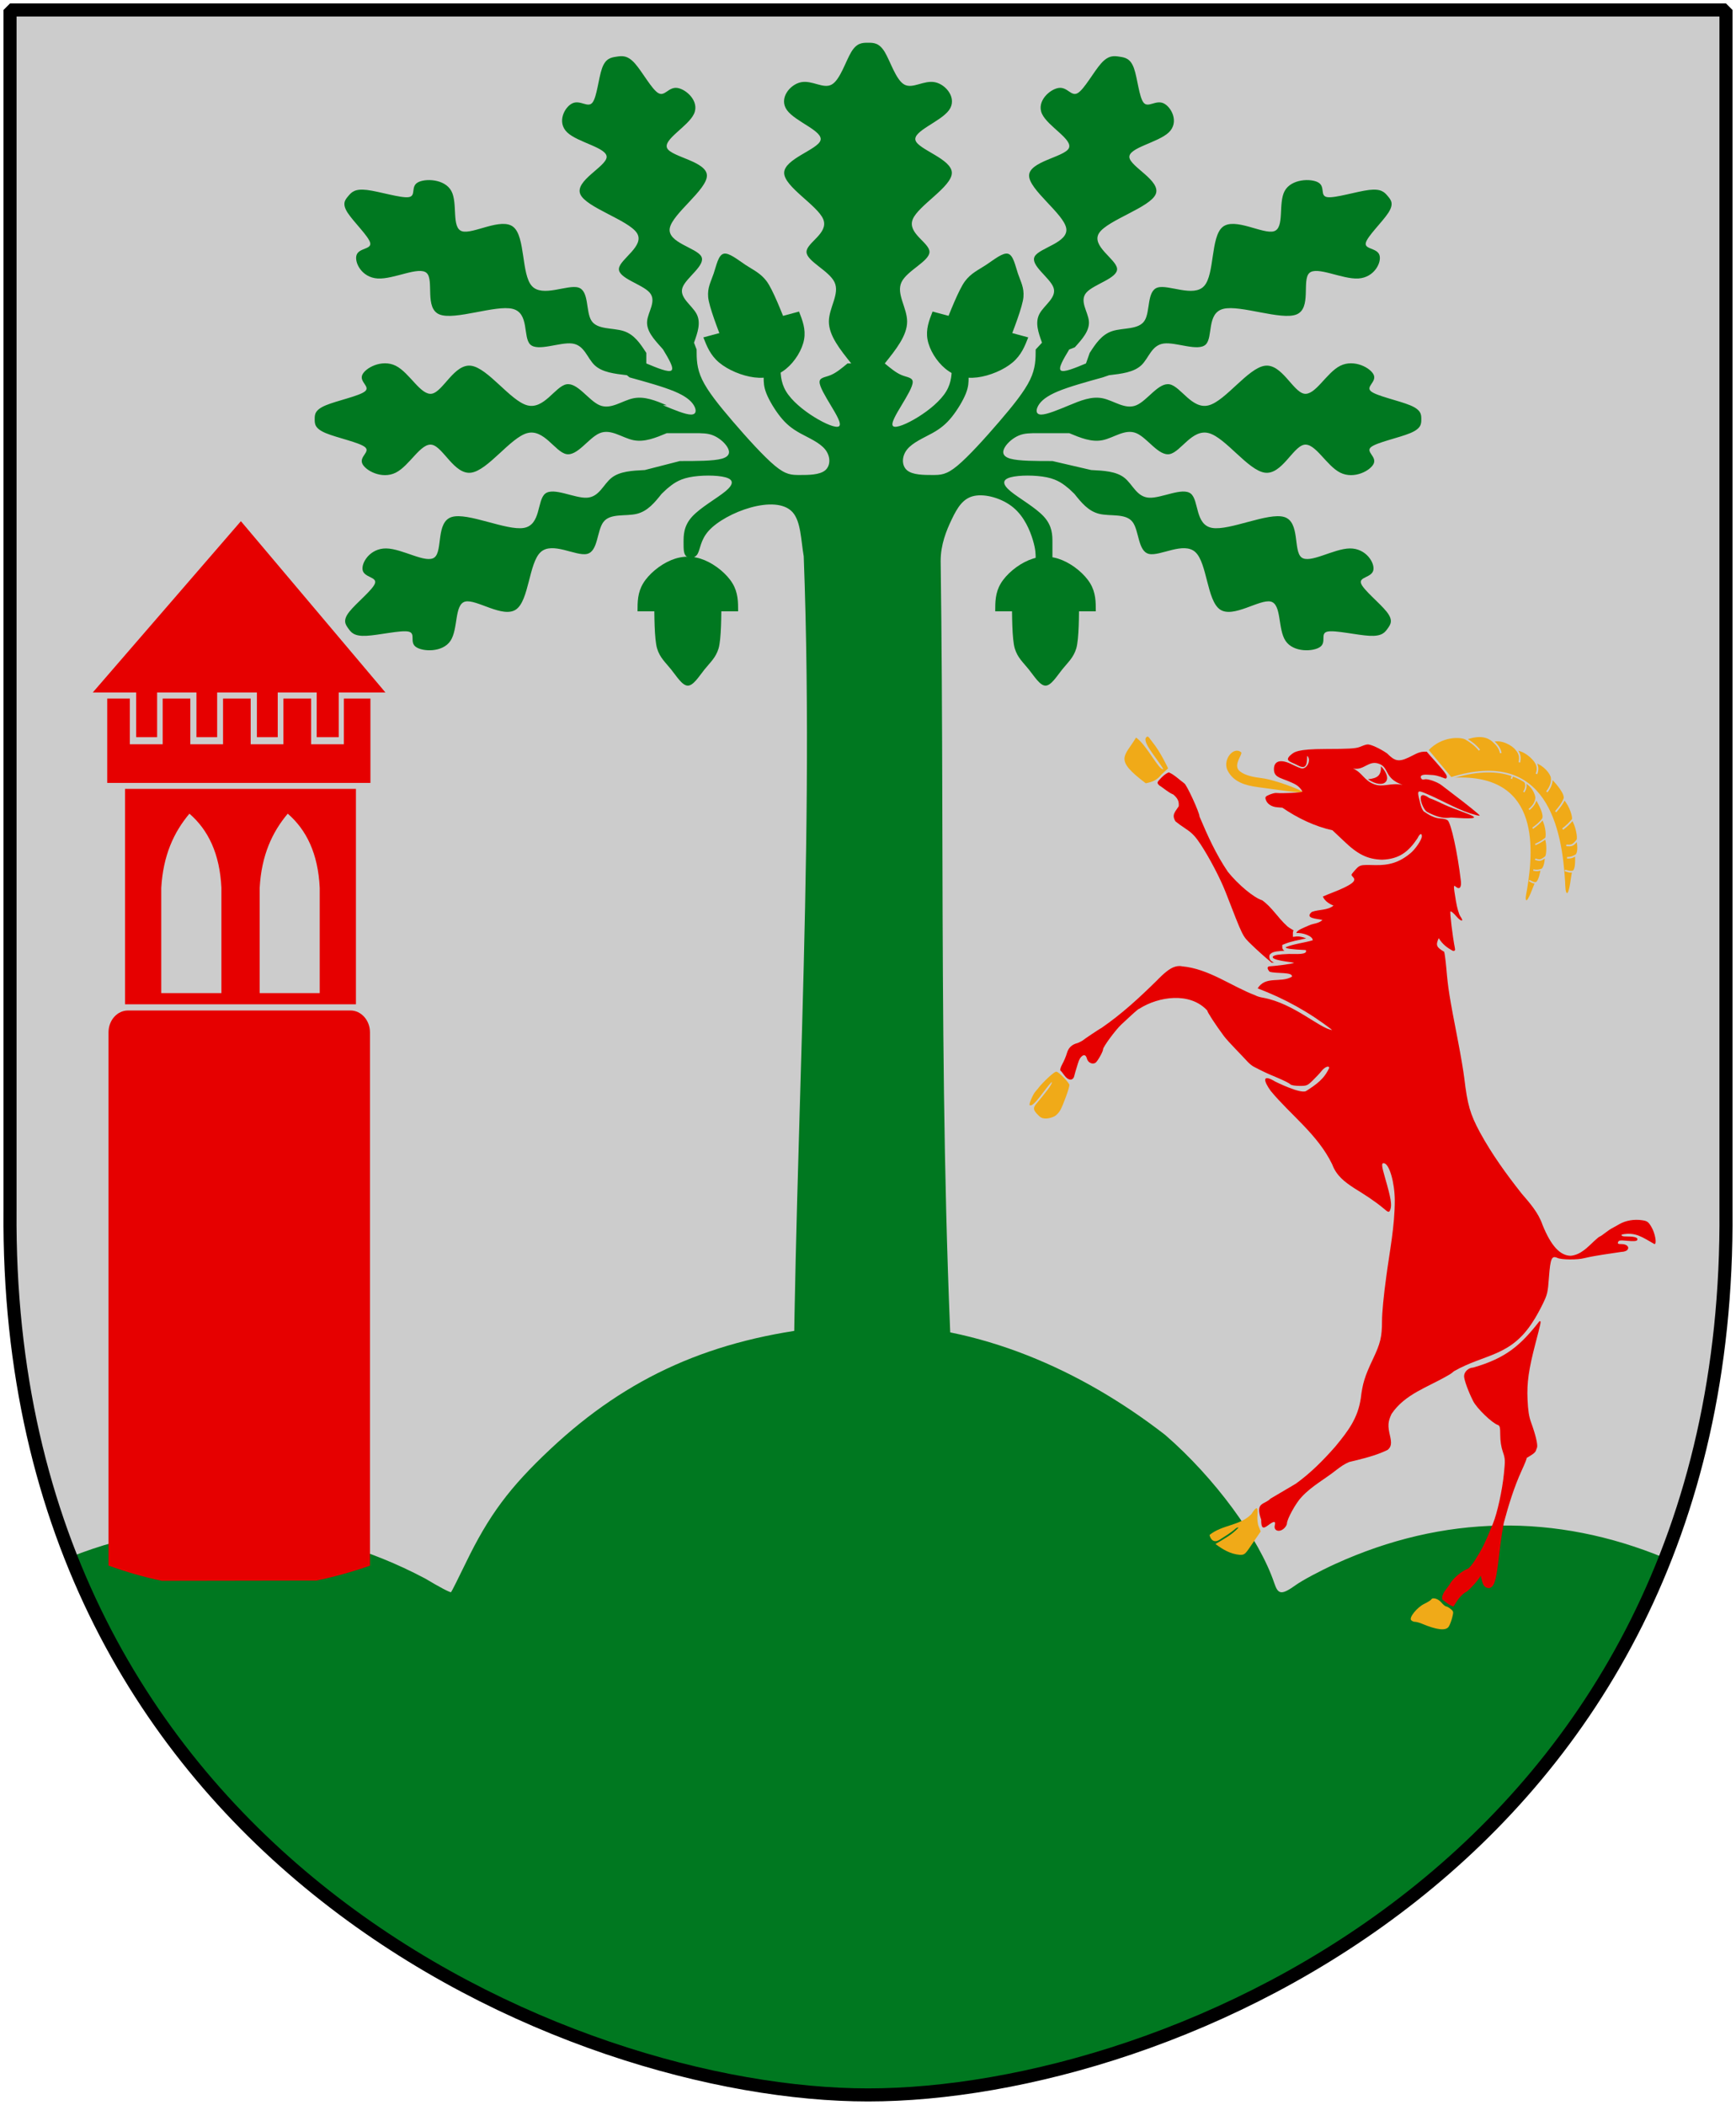 <?xml version="1.0" encoding="UTF-8" standalone="no"?>
<!-- Created with Inkscape (http://www.inkscape.org/) -->
<svg
   xmlns:svg="http://www.w3.org/2000/svg"
   xmlns="http://www.w3.org/2000/svg"
   xmlns:xlink="http://www.w3.org/1999/xlink"
   version="1.0"
   width="251"
   height="304.2"
   id="svg4166">
  <defs
     id="defs4168" />
  <path
     d="M 1.45,1.44 L 249.551,1.44 L 249.551,174.936 C 250.318,268.657 169.261,302.756 125.5,302.756 C 82.506,302.756 0.682,268.657 1.45,174.936 L 1.45,1.44 z "
     style="fill:#ccc;stroke:none"
     id="Shield" />
  <path
     d="M 126.062,191.375 C 123.851,191.363 121.614,191.492 119.375,191.75 C 103.043,193.462 90.79,198.907 79.594,209.406 C 73.673,214.959 70.685,218.966 67.312,225.938 C 66.258,228.117 65.318,229.986 65.219,230.094 C 65.119,230.202 63.445,229.307 61.469,228.125 C 45.296,219.56 27.01,218.319 10.219,225 C 32.389,281.133 91.263,302.75 125.5,302.75 C 160.307,302.75 218.694,281.175 240.75,225.188 C 224.978,218.635 208.693,218.892 193.031,226.031 C 190.828,227.035 188.304,228.391 187.406,229.031 C 185.304,230.531 184.813,230.487 184.25,228.812 C 182.071,222.339 175.618,213.569 168.469,207.375 C 156.251,197.903 141.544,191.459 126.062,191.375 z "
     style="fill:#007820"
     id="Treberg" />
  <g
     transform="matrix(-0.8,0,0,0.665,225.9,-15.373)"
     id="Oak-tree">
    <path
       d="M 95.197,144.526 C 95.197,143.515 95.197,142.505 95.702,140.485 C 96.207,138.465 97.217,135.435 99.237,133.414 C 101.258,131.394 104.288,130.384 106.308,130.889 C 108.328,131.394 109.338,133.414 110.348,135.94 C 111.359,138.465 112.369,141.495 112.369,145.031 C 111.57,213.506 113.06,282.115 108.833,350.654 C 108.833,350.654 139.035,347.821 139.035,347.821 C 139.353,279.928 134.995,211.895 137.116,144.021 C 137.621,140.485 137.621,136.445 139.136,134.425 C 140.652,132.404 143.682,132.404 146.712,133.414 C 149.742,134.425 152.773,136.445 154.288,138.465 C 155.803,140.485 155.803,142.505 156.308,143.515 C 156.813,144.526 157.823,144.526 158.328,144.021 C 158.833,143.515 158.833,142.505 158.833,140.99 C 158.833,139.475 158.833,137.455 157.318,135.435 C 155.803,133.414 152.773,131.394 151.258,129.879 C 149.742,128.364 149.742,127.354 151.258,126.849 C 152.773,126.344 155.803,126.344 157.823,126.849 C 159.843,127.354 160.854,128.364 161.864,129.374 L 162.806,130.451 C 164.063,132.337 165.321,134.223 167.318,134.795 C 169.316,135.367 172.055,134.627 173.289,136.512 C 174.524,138.398 174.254,142.909 176.263,143.493 C 178.272,144.077 182.56,140.732 184.681,143.123 C 186.802,145.513 186.757,153.639 189.125,155.58 C 191.493,157.522 196.274,153.28 198.283,153.852 C 200.292,154.425 199.529,159.812 200.966,162.393 C 202.402,164.974 206.039,164.75 207.228,163.695 C 208.418,162.64 207.161,160.755 208.53,160.384 C 209.9,160.014 213.895,161.159 216.151,161.293 C 218.407,161.428 218.923,160.553 219.439,159.677 C 219.956,158.802 220.472,157.926 219.226,156.041 C 217.98,154.155 214.972,151.26 214.602,149.879 C 214.232,148.499 216.499,148.633 216.824,147.073 C 217.15,145.513 215.534,142.259 212.582,142.303 C 209.63,142.348 205.343,145.693 203.839,144.245 C 202.335,142.797 203.614,136.557 200.741,135.479 C 197.868,134.402 190.842,138.488 187.711,137.848 C 184.58,137.208 185.343,131.843 183.839,130.395 C 182.335,128.947 178.564,131.417 176.319,131.282 C 174.075,131.147 173.356,128.409 171.864,126.972 C 170.371,125.536 168.104,125.401 165.837,125.266 L 159.507,123.313 C 156.476,123.313 153.446,123.313 151.931,122.808 C 150.416,122.303 150.416,121.293 150.921,120.283 C 151.426,119.273 152.436,118.263 153.446,117.758 C 154.456,117.253 155.466,117.253 156.981,117.253 C 158.497,117.253 160.517,117.253 162.537,117.253 L 161.864,117.253 C 163.884,118.263 165.904,119.273 167.924,118.768 C 169.944,118.263 171.965,116.243 173.985,117.253 C 176.005,118.263 178.025,122.303 180.045,121.798 C 182.066,121.293 184.086,116.243 187.116,117.253 C 190.146,118.263 194.187,125.334 197.217,125.839 C 200.247,126.344 202.268,120.283 204.288,119.778 C 206.308,119.273 208.328,124.324 210.854,125.839 C 213.379,127.354 216.409,125.334 216.914,123.819 C 217.419,122.303 215.399,121.293 216.409,120.283 C 217.419,119.273 221.46,118.263 223.48,117.253 C 225.5,116.243 225.5,115.233 225.5,114.223 C 225.5,113.212 225.5,112.202 223.48,111.192 C 221.46,110.182 217.419,109.172 216.409,108.162 C 215.399,107.152 217.419,106.142 216.914,104.627 C 216.409,103.111 213.379,101.091 210.854,102.606 C 208.328,104.122 206.308,109.172 204.288,108.667 C 202.268,108.162 200.247,102.101 197.217,102.606 C 194.187,103.111 190.146,110.182 187.116,111.192 C 184.086,112.202 182.066,107.152 180.045,106.647 C 178.025,106.142 176.005,110.182 173.985,111.192 C 171.965,112.202 169.944,110.182 167.924,109.677 C 165.904,109.172 163.884,110.182 161.864,111.192 L 162.537,111.192 C 160.517,112.202 158.497,113.212 157.487,113.212 C 156.476,113.212 156.476,112.202 156.981,111.192 C 157.487,110.182 158.497,109.172 160.517,108.162 C 162.537,107.152 165.567,106.142 168.598,105.132 L 169.069,104.66 C 171.314,104.346 173.558,104.032 174.916,102.472 C 176.274,100.912 176.746,98.106 178.968,97.769 C 181.19,97.432 185.163,99.565 186.533,97.994 C 187.902,96.422 186.667,91.147 189.731,90.238 C 192.795,89.329 200.158,92.786 202.93,91.462 C 205.702,90.137 203.884,84.032 205.253,82.461 C 206.622,80.889 211.179,83.852 214.12,83.639 C 217.06,83.426 218.385,80.036 217.924,78.51 C 217.464,76.983 215.22,77.32 215.466,75.917 C 215.713,74.514 218.452,71.372 219.529,69.385 C 220.607,67.399 220.023,66.568 219.439,65.738 C 218.856,64.907 218.272,64.077 216.039,64.402 C 213.805,64.728 209.922,66.209 208.519,65.962 C 207.116,65.715 208.194,63.74 206.914,62.797 C 205.635,61.855 201.998,61.944 200.797,64.638 C 199.597,67.331 200.831,72.629 198.878,73.37 C 196.925,74.11 191.785,70.294 189.597,72.438 C 187.408,74.582 188.171,82.685 186.263,85.255 C 184.355,87.825 179.776,84.862 177.823,85.614 C 175.87,86.366 176.544,90.833 175.477,92.82 C 174.411,94.806 171.605,94.312 169.664,95.064 C 167.722,95.816 166.645,97.814 165.567,99.812 L 165.567,102.101 C 163.547,103.111 161.527,104.122 161.022,103.616 C 160.517,103.111 161.527,101.091 162.537,99.071 L 162.874,98.6 C 164.221,96.804 165.567,95.008 165.422,92.932 C 165.275,90.856 163.637,88.499 164.984,86.68 C 166.331,84.862 170.663,83.583 170.517,81.506 C 170.371,79.43 165.747,76.557 167.273,73.751 C 168.8,70.945 176.476,68.207 177.498,65.311 C 178.519,62.415 172.885,59.363 172.739,57.287 C 172.593,55.21 177.935,54.11 179.866,51.888 C 181.796,49.666 180.315,46.321 178.901,45.558 C 177.487,44.795 176.14,46.613 175.321,45.446 C 174.501,44.279 174.209,40.126 173.57,37.96 C 172.93,35.794 171.942,35.614 170.955,35.435 C 169.967,35.255 168.979,35.075 167.632,36.894 C 166.286,38.712 164.58,42.528 163.401,43.347 C 162.223,44.166 161.572,41.989 159.989,42.225 C 158.407,42.461 155.893,45.109 156.948,47.859 C 158.003,50.609 162.627,53.459 161.785,55.356 C 160.943,57.253 154.636,58.196 154.613,61.271 C 154.591,64.346 160.854,69.554 161.325,72.707 C 161.796,75.861 156.476,76.961 155.624,78.858 C 154.77,80.755 158.385,83.448 159.024,85.614 C 159.664,87.78 157.329,89.419 156.488,91.327 C 155.646,93.235 156.297,95.412 156.948,97.59 L 156.476,99.071 C 156.476,101.091 156.476,103.111 155.466,105.637 C 154.456,108.162 152.436,111.192 149.911,114.728 C 147.386,118.263 144.355,122.303 142.335,124.324 C 140.315,126.344 139.305,126.344 137.79,126.344 C 136.274,126.344 134.254,126.344 133.244,125.334 C 132.234,124.324 132.234,122.303 133.244,120.788 C 134.254,119.273 136.274,118.263 137.79,117.253 C 139.305,116.243 140.315,115.233 141.325,113.717 C 142.335,112.202 143.345,110.182 143.85,108.667 C 144.355,107.152 144.355,106.142 144.355,105.132 L 141.325,102.101 C 141.325,104.122 141.325,106.142 140.315,108.162 C 139.305,110.182 137.285,112.202 135.264,113.717 C 133.244,115.233 131.224,116.243 130.719,115.738 C 130.214,115.233 131.224,113.212 132.234,111.192 C 133.244,109.172 134.254,107.152 134.254,106.142 C 134.254,105.132 133.244,105.132 132.234,104.627 C 131.224,104.122 130.214,103.111 129.204,102.101 L 128.53,102.101 C 130.55,99.071 132.571,96.041 132.571,93.01 C 132.571,89.98 130.55,86.95 131.561,84.425 C 132.571,81.899 136.611,79.879 136.611,77.859 C 136.611,75.839 132.571,73.819 133.581,70.788 C 134.591,67.758 140.652,63.717 140.652,60.687 C 140.652,57.657 134.591,55.637 134.086,53.616 C 133.581,51.596 138.631,49.576 140.146,47.051 C 141.662,44.526 139.641,41.495 137.621,40.99 C 135.601,40.485 133.581,42.505 132.066,41.495 C 130.55,40.485 129.54,36.445 128.53,34.425 C 127.52,32.404 126.51,32.404 125.5,32.404 C 124.49,32.404 123.48,32.404 122.47,34.425 C 121.46,36.445 120.449,40.485 118.934,41.495 C 117.419,42.505 115.399,40.485 113.379,40.99 C 111.359,41.495 109.338,44.526 110.854,47.051 C 112.369,49.576 117.419,51.596 116.914,53.616 C 116.409,55.637 110.348,57.657 110.348,60.687 C 110.348,63.717 116.409,67.758 117.419,70.788 C 118.429,73.819 114.389,75.839 114.389,77.859 C 114.389,79.879 118.429,81.899 119.439,84.425 C 120.449,86.95 118.429,89.98 118.429,93.01 C 118.429,96.041 120.449,99.071 122.47,102.101 L 122.47,102.101 C 121.46,103.111 120.449,104.122 119.439,104.627 C 118.429,105.132 117.419,105.132 117.419,106.142 C 117.419,107.152 118.429,109.172 119.439,111.192 C 120.449,113.212 121.46,115.233 120.955,115.738 C 120.449,116.243 118.429,115.233 116.409,113.717 C 114.389,112.202 112.369,110.182 111.359,108.162 C 110.348,106.142 110.348,104.122 110.348,102.101 L 107.318,105.132 C 107.318,106.142 107.318,107.152 107.823,108.667 C 108.328,110.182 109.338,112.202 110.348,113.717 C 111.359,115.233 112.369,116.243 113.884,117.253 C 115.399,118.263 117.419,119.273 118.429,120.788 C 119.439,122.303 119.439,124.324 118.429,125.334 C 117.419,126.344 115.399,126.344 113.884,126.344 C 112.369,126.344 111.359,126.344 109.338,124.324 C 107.318,122.303 104.288,118.263 101.763,114.728 C 99.237,111.192 97.217,108.162 96.207,105.637 C 95.197,103.111 95.197,101.091 95.197,99.071 L 94.052,97.59 C 94.703,95.412 95.354,93.235 94.512,91.327 C 93.671,89.419 91.336,87.78 91.976,85.614 C 92.615,83.448 96.23,80.755 95.376,78.858 C 94.524,76.961 89.204,75.861 89.675,72.707 C 90.146,69.554 96.409,64.346 96.387,61.271 C 96.364,58.196 90.057,57.253 89.215,55.356 C 88.373,53.459 92.997,50.609 94.052,47.859 C 95.107,45.109 92.593,42.461 91.011,42.225 C 89.428,41.989 88.777,44.166 87.599,43.347 C 86.42,42.528 84.714,38.712 83.368,36.894 C 82.021,35.075 81.033,35.255 80.045,35.435 C 79.058,35.614 78.07,35.794 77.43,37.96 C 76.791,40.126 76.499,44.279 75.679,45.446 C 74.86,46.613 73.513,44.795 72.099,45.558 C 70.685,46.321 69.204,49.666 71.134,51.888 C 73.065,54.11 78.407,55.21 78.261,57.287 C 78.115,59.363 72.481,62.415 73.502,65.311 C 74.524,68.207 82.2,70.945 83.727,73.751 C 85.253,76.557 80.629,79.43 80.483,81.506 C 80.337,83.583 84.669,84.862 86.016,86.68 C 87.363,88.499 85.725,90.856 85.578,92.932 C 85.433,95.008 86.779,96.804 88.126,98.6 L 89.136,99.071 C 90.146,101.091 91.157,103.111 90.652,103.616 C 90.146,104.122 88.126,103.111 86.106,102.101 L 85.433,99.812 C 84.355,97.814 83.278,95.816 81.336,95.064 C 79.395,94.312 76.589,94.806 75.523,92.82 C 74.456,90.833 75.13,86.366 73.177,85.614 C 71.224,84.862 66.645,87.825 64.737,85.255 C 62.829,82.685 63.592,74.582 61.403,72.438 C 59.215,70.294 54.075,74.11 52.122,73.37 C 50.169,72.629 51.403,67.331 50.203,64.638 C 49.002,61.944 45.365,61.855 44.086,62.797 C 42.806,63.74 43.884,65.715 42.481,65.962 C 41.078,66.209 37.195,64.728 34.961,64.402 C 32.728,64.077 32.144,64.907 31.561,65.738 C 30.977,66.568 30.393,67.399 31.471,69.385 C 32.548,71.372 35.287,74.514 35.534,75.917 C 35.78,77.32 33.536,76.983 33.076,78.51 C 32.615,80.036 33.94,83.426 36.88,83.639 C 39.821,83.852 44.378,80.889 45.747,82.461 C 47.116,84.032 45.298,90.137 48.07,91.462 C 50.842,92.786 58.205,89.329 61.269,90.238 C 64.333,91.147 63.098,96.422 64.467,97.994 C 65.837,99.565 69.81,97.432 72.032,97.769 C 74.254,98.106 74.726,100.912 76.083,102.472 C 77.442,104.032 79.686,104.346 81.931,104.66 L 83.076,105.132 C 86.106,106.142 89.136,107.152 91.157,108.162 C 93.177,109.172 94.187,110.182 94.692,111.192 C 95.197,112.202 95.197,113.212 94.187,113.212 C 93.177,113.212 91.157,112.202 89.136,111.192 L 89.136,111.192 C 87.116,110.182 85.096,109.172 83.076,109.677 C 81.056,110.182 79.035,112.202 77.015,111.192 C 74.995,110.182 72.975,106.142 70.955,106.647 C 68.934,107.152 66.914,112.202 63.884,111.192 C 60.854,110.182 56.813,103.111 53.783,102.606 C 50.753,102.101 48.732,108.162 46.712,108.667 C 44.692,109.172 42.672,104.122 40.146,102.606 C 37.621,101.091 34.591,103.111 34.086,104.627 C 33.581,106.142 35.601,107.152 34.591,108.162 C 33.581,109.172 29.54,110.182 27.52,111.192 C 25.5,112.202 25.5,113.212 25.5,114.223 C 25.5,115.233 25.5,116.243 27.52,117.253 C 29.54,118.263 33.581,119.273 34.591,120.283 C 35.601,121.293 33.581,122.303 34.086,123.819 C 34.591,125.334 37.621,127.354 40.146,125.839 C 42.672,124.324 44.692,119.273 46.712,119.778 C 48.732,120.283 50.753,126.344 53.783,125.839 C 56.813,125.334 60.854,118.263 63.884,117.253 C 66.914,116.243 68.934,121.293 70.955,121.798 C 72.975,122.303 74.995,118.263 77.015,117.253 C 79.035,116.243 81.056,118.263 83.076,118.768 C 85.096,119.273 87.116,118.263 89.136,117.253 L 89.136,117.253 C 91.157,117.253 93.177,117.253 94.692,117.253 C 96.207,117.253 97.217,117.253 98.227,117.758 C 99.237,118.263 100.247,119.273 100.753,120.283 C 101.258,121.293 101.258,122.303 99.742,122.808 C 98.227,123.313 95.197,123.313 92.167,123.313 L 85.163,125.266 C 82.896,125.401 80.629,125.536 79.136,126.972 C 77.644,128.409 76.925,131.147 74.681,131.282 C 72.436,131.417 68.665,128.947 67.161,130.395 C 65.657,131.843 66.42,137.208 63.289,137.848 C 60.158,138.488 53.132,134.402 50.259,135.479 C 47.386,136.557 48.665,142.797 47.161,144.245 C 45.657,145.693 41.37,142.348 38.418,142.303 C 35.466,142.259 33.85,145.513 34.176,147.073 C 34.501,148.633 36.768,148.499 36.398,149.879 C 36.028,151.26 33.02,154.155 31.774,156.041 C 30.528,157.926 31.044,158.802 31.561,159.677 C 32.077,160.553 32.593,161.428 34.849,161.293 C 37.105,161.159 41.1,160.014 42.47,160.384 C 43.839,160.755 42.582,162.64 43.772,163.695 C 44.961,164.75 48.598,164.974 50.034,162.393 C 51.471,159.812 50.708,154.425 52.716,153.852 C 54.726,153.28 59.507,157.522 61.875,155.58 C 64.243,153.639 64.198,145.513 66.319,143.123 C 68.44,140.732 72.728,144.077 74.737,143.493 C 76.746,142.909 76.476,138.398 77.711,136.512 C 78.945,134.627 81.684,135.367 83.682,134.795 C 85.679,134.223 86.937,132.337 88.194,130.451 L 89.136,129.374 C 90.146,128.364 91.157,127.354 93.177,126.849 C 95.197,126.344 98.227,126.344 99.742,126.849 C 101.258,127.354 101.258,128.364 99.742,129.879 C 98.227,131.394 95.197,133.414 93.682,135.435 C 92.167,137.455 92.167,139.475 92.167,140.99 C 92.167,142.505 92.167,143.515 92.167,144.526 L 95.197,144.526 z "
       style="fill:#007820;stroke:none"
       id="Trunk" />
    <use
       transform="translate(64.646,1.8359e-5)"
       id="Ollon2"
       x="0"
       y="0"
       width="251"
       height="304.2"
       xlink:href="#Ollon" />
    <use
       transform="matrix(0.951,-0.309,-0.309,-0.951,64.538,270.819)"
       id="Ollon3"
       x="0"
       y="0"
       width="251"
       height="304.2"
       xlink:href="#Ollon" />
    <use
       transform="matrix(-1,0,0,1,251.795,0)"
       id="Ollon4"
       x="0"
       y="0"
       width="251"
       height="304.2"
       xlink:href="#Ollon3" />
    <g
       transform="matrix(0.505,0,0,0.505,24.995,100.034)"
       style="fill:#007820;stroke:none"
       id="Ollon">
      <path
         d="M 117.49,110.75 L 153.49,110.75 C 153.49,106.75 153.49,102.75 151.49,98.75 C 149.49,94.75 145.49,90.75 141.49,88.75 C 137.49,86.75 133.49,86.75 129.49,88.75 C 125.49,90.75 121.49,94.75 119.49,98.75 C 117.49,102.75 117.49,106.75 117.49,110.75 z "
         id="path2772" />
      <path
         d="M 123.49,105.984 C 123.49,111.984 123.49,122.75 124.49,126.75 C 125.49,130.75 127.49,132.75 129.49,135.75 C 131.49,138.75 133.49,142.75 135.49,142.75 C 137.49,142.75 139.49,138.75 141.49,135.75 C 143.49,132.75 145.49,130.75 146.49,126.75 C 147.49,122.75 147.49,111.984 147.49,105.984"
         id="path2774" />
    </g>
  </g>
  <g
     transform="matrix(-0.651,0,0,0.741,116.271,51.293)"
     id="Torn3">
    <path
       d="M 100.758,127.856 L 150.178,127.856 C 152.568,127.856 154.501,129.765 154.501,132.108 L 154.501,236.118 C 150.564,237.374 146.627,238.364 142.666,239.089 L 108.295,239.038 C 104.358,238.315 100.396,237.347 96.435,236.141 L 96.435,132.106 C 96.435,129.765 98.39,127.855 100.758,127.855 L 100.758,127.856 z "
       style="fill:#e60000;stroke:none"
       id="path2253" />
    <path
       d="M 96.338,67.022 L 102.231,67.022 L 102.231,75.935 L 109.501,75.935 L 109.501,67.022 L 115.661,67.022 L 115.661,75.935 L 122.931,75.935 L 122.931,67.022 L 129.066,67.022 L 129.066,75.935 L 136.336,75.935 L 136.336,67.022 L 142.471,67.022 L 142.471,75.935 L 149.765,75.935 L 149.765,67.022 L 154.788,67.022 L 154.788,83.472 L 96.334,83.472 L 96.334,67.022 L 96.338,67.022 z "
       style="fill:#e60000;stroke:none"
       id="path2255" />
    <path
       d="M 99.551,84.639 L 150.831,84.639 L 150.831,126.643 L 99.551,126.643 L 99.551,84.639 z M 107.595,103.938 C 107.957,97.248 110.541,92.634 114.696,89.471 C 118.126,93.044 120.541,97.586 120.928,103.938 L 120.928,124.47 L 107.595,124.47 L 107.595,103.938 z M 129.43,103.938 C 129.792,97.248 132.376,92.634 136.531,89.471 C 139.961,93.044 142.376,97.586 142.786,103.938 L 142.786,124.47 L 129.43,124.47 L 129.43,103.938 z "
       style="fill:#e60000;fill-rule:evenodd;stroke:none"
       id="path2257" />
    <path
       d="M 93.005,65.833 L 103.373,65.833 L 103.373,74.552 L 108.264,74.552 L 108.264,65.833 L 116.922,65.833 L 116.922,74.552 L 121.548,74.552 L 121.548,65.833 L 130.375,65.833 L 130.375,74.552 L 134.977,74.552 L 134.977,65.833 L 143.707,65.833 L 143.707,74.552 L 148.357,74.552 L 148.357,65.833 L 158,65.833 L 125.101,32.427 L 93,65.833 L 93.005,65.833 z "
       style="fill:#e60000;stroke:none"
       id="path2259" />
  </g>
  <g
     transform="matrix(1.002,0,0,1.002,148.65,105.709)"
     id="Goat">
    <use
       transform="matrix(0.857,0.198,-0.198,0.857,9.864,-11.031)"
       id="Horn-2"
       x="0"
       y="0"
       width="251"
       height="304.2"
       xlink:href="#Horn" />
    <path
       d="M 28.8,5.66 C 29.65,7.285 31.289,7.782 33.175,8.035 C 35.39,8.333 39.667,8.951 39.737,8.817 C 39.842,8.615 35.786,6.985 33.643,6.723 C 32.604,6.596 31.287,6.367 30.518,5.717 C 29.488,4.845 31.041,3.249 30.734,2.999 C 29.616,2.084 28.001,4.136 28.8,5.66 z "
       style="fill:#f0aa18;stroke:none"
       id="Tongue" />
    <g
       style="fill:#e60000;stroke:none"
       id="Body">
      <path
         d="M 20.331,5.91 C 20.152,5.91 19.664,6.224 19.268,6.629 C 18.564,7.351 18.561,7.386 18.893,7.754 C 19.582,8.187 20.216,8.799 20.956,9.098 C 21.594,9.663 21.785,10.041 21.737,10.785 C 21.238,11.585 20.666,12.008 21.268,12.973 C 21.498,13.173 22.204,13.685 22.831,14.098 C 23.697,14.668 24.179,15.202 24.893,16.285 C 26.129,18.159 27.71,21.145 28.518,23.223 C 31.072,29.782 30.881,29.436 32.268,30.785 C 32.931,31.43 34.171,32.562 35.143,33.348 C 35.267,33.336 35.332,33.336 35.518,33.316 C 35.481,33.302 35.43,33.301 35.393,33.285 C 35.243,33.22 35.095,33.136 34.956,32.973 C 34.817,32.809 34.747,32.444 34.862,32.223 L 34.893,32.16 L 34.956,32.098 C 35.193,31.861 35.492,31.787 35.893,31.723 C 36.156,31.681 36.614,31.654 37.018,31.629 C 36.976,31.607 36.94,31.605 36.893,31.567 C 36.795,31.486 36.675,31.332 36.675,31.129 L 36.675,30.785 L 36.987,30.66 C 38.047,30.235 39.092,30.077 40.112,29.848 C 40.086,29.836 40.077,29.827 40.05,29.817 C 39.639,29.651 39.084,29.538 38.768,29.567 L 38.206,29.629 L 38.206,29.067 C 38.206,28.913 38.238,28.79 38.3,28.692 C 37.828,28.416 37.449,28.176 37.331,28.035 C 36.048,26.879 35.161,25.323 33.768,24.348 C 32.572,23.981 30.323,22.106 28.831,20.254 C 27.133,17.763 25.901,15.043 24.737,12.285 C 24.737,11.695 22.836,7.573 22.518,7.473 C 21.798,6.949 21.143,6.278 20.331,5.91 z "
         id="Front-right-leg" />
      <path
         d="M 51.784,3.153 C 50.744,2.449 49.583,1.921 49.066,1.872 C 48.635,1.873 48.219,2.105 47.816,2.247 C 47.233,2.469 46.182,2.522 42.878,2.528 C 38.808,2.536 38.412,2.994 38.041,3.272 C 37.732,3.503 37.303,3.922 37.569,4.188 C 37.851,4.469 38.315,4.572 38.813,4.842 C 39.39,5.155 39.983,5.387 40.179,4.59 C 40.347,3.905 40.151,3.202 40.419,3.702 C 40.739,4.299 40.274,5.327 39.534,5.341 C 39.366,5.344 38.699,5.061 38.066,4.747 C 36.46,3.951 35.472,4.221 35.472,5.435 C 35.472,6.145 35.765,6.486 36.628,6.81 C 38.195,7.397 38.772,7.678 39.159,8.091 C 39.389,8.335 39.566,8.598 39.566,8.685 C 39.566,8.82 36.779,8.958 35.784,8.872 C 35.602,8.856 35.176,8.972 34.816,9.122 C 34.262,9.354 34.178,9.454 34.284,9.81 C 34.47,10.43 35.101,10.872 35.941,10.935 L 36.691,10.997 C 38.794,12.445 41.382,13.713 43.909,14.247 L 45.534,15.778 C 47.568,17.743 48.965,18.428 51.066,18.497 C 53.54,18.408 54.868,17.381 56.191,15.403 C 56.511,14.729 56.816,14.594 56.816,15.122 C 56.816,15.628 55.799,17.095 55.097,17.622 C 53.541,18.897 52.082,19.316 50.097,19.278 C 47.762,19.225 47.894,19.182 46.909,20.31 C 46.591,20.674 46.603,20.722 46.878,20.997 C 47.333,21.452 46.977,21.856 45.597,22.528 C 44.597,23.016 43.548,23.355 42.534,23.81 C 42.534,23.81 42.786,24.627 44.066,25.114 C 43.202,25.834 41.989,25.639 40.941,26.028 C 39.832,26.98 41.68,26.991 42.472,27.185 C 41.952,27.706 41.234,27.668 40.628,27.935 C 39.847,28.273 38.714,28.686 38.714,29.074 C 39.591,28.995 41.111,29.51 41.066,30.122 C 39.771,30.503 38.404,30.623 37.159,31.122 C 37.159,31.319 38.002,31.435 40.066,31.528 C 40.438,32.274 38.462,32.07 37.628,32.091 C 36.105,32.153 35.543,32.239 35.316,32.466 C 35.03,33.012 37.8,33.22 38.374,33.363 C 38.196,33.541 35.254,33.865 34.878,33.872 C 34.47,33.88 34.449,34.213 34.847,34.653 C 35.761,34.965 38.244,34.643 38.066,35.372 C 36.452,36.327 34.274,35.192 33.121,37.058 C 36.975,38.512 40.577,40.494 43.878,43.06 C 42.113,42.883 38.39,39.229 33.909,38.403 C 33.504,38.346 32.991,38.188 32.784,38.06 C 29.296,36.739 26.088,34.223 22.191,33.872 C 22.191,33.872 21.519,33.677 20.628,34.177 C 19.738,34.677 18.628,35.872 18.628,35.872 C 16.003,38.454 13.531,40.734 10.566,42.778 C 10.482,42.778 8.023,44.417 7.847,44.591 C 7.465,44.799 7.42,44.83 7.159,44.935 C 6.316,45.143 5.818,45.614 5.597,46.403 C 5.483,46.811 5.192,47.517 4.941,47.966 C 4.69,48.415 4.571,48.842 4.659,48.903 C 4.747,48.965 4.99,49.259 5.222,49.591 C 5.771,50.377 6.496,50.424 6.659,49.685 C 6.721,49.404 6.907,48.783 7.066,48.278 C 7.225,47.773 7.338,47.256 7.691,46.903 C 8.043,46.551 8.347,46.657 8.472,47.153 C 8.621,47.746 9.223,48.06 9.691,47.81 C 9.983,47.653 10.816,46.192 10.816,45.841 C 10.816,45.488 12.606,43.059 13.441,42.278 C 15.194,40.639 15.902,39.998 16.034,39.997 C 18.853,38.204 23.363,37.551 25.847,40.247 C 25.847,40.465 26.979,42.213 28.253,43.935 C 28.505,44.274 29.247,45.096 29.909,45.778 C 30.572,46.461 31.362,47.301 31.659,47.622 C 31.957,47.944 32.385,48.279 32.597,48.372 C 33.595,48.897 34.611,49.388 35.659,49.81 C 37.087,50.422 37.61,50.682 37.847,50.903 C 37.986,51.034 38.588,51.122 39.191,51.122 C 40.202,51.122 40.299,51.084 41.066,50.341 C 41.513,49.907 42.092,49.293 42.347,48.966 C 42.785,48.404 43.441,48.136 43.441,48.528 C 42.728,50.114 41.618,50.898 40.097,51.872 C 39.244,52.299 35.659,50.497 35.659,50.497 C 33.682,49.31 34,50.456 35.003,51.841 C 37.864,55.311 41.787,58.112 43.878,62.435 C 44.494,64.084 45.636,64.93 47.003,65.841 C 48.502,66.763 49.962,67.685 51.316,68.81 C 51.977,69.4 52.099,69.398 52.253,68.997 C 52.52,68.302 52.364,67.333 51.503,64.372 C 50.983,62.584 50.962,62.197 51.378,62.278 C 52.138,62.427 52.897,65.1 52.909,67.622 C 52.911,71.322 52.182,74.898 51.691,78.56 C 51.304,81.343 51.067,83.856 51.066,85.06 C 51.063,87.361 50.816,88.284 49.753,90.528 C 48.567,93.032 48.257,94.052 48.003,96.185 C 47.576,99.061 46.196,100.877 44.316,103.153 C 42.588,105.123 40.749,106.972 38.628,108.497 C 37.406,109.208 36.193,109.938 34.972,110.653 C 34.075,111.577 32.731,111.097 33.628,113.685 C 33.633,114.896 33.856,115.086 34.628,114.497 C 35.47,113.855 35.757,113.859 35.597,114.497 C 35.391,115.319 36.297,115.578 36.972,114.903 C 37.176,114.699 37.347,114.415 37.347,114.247 C 37.347,113.612 38.643,111.253 39.472,110.403 C 40.935,108.82 42.846,107.822 44.503,106.497 C 45.088,106.048 45.644,105.656 46.316,105.372 C 48.222,104.901 50.119,104.482 51.878,103.622 C 52.397,103.192 52.481,102.691 52.222,101.591 C 51.876,100.122 51.918,99.557 52.441,98.435 C 54.373,95.557 57.685,94.581 60.597,92.872 C 60.801,92.777 61.18,92.519 61.441,92.278 C 65.9,89.735 69.635,90.218 72.878,85.06 C 73.192,84.601 73.799,83.52 74.222,82.653 C 74.948,81.167 74.988,80.951 75.159,78.685 C 75.364,75.983 75.555,75.559 76.378,75.935 C 76.97,76.204 79.254,76.23 80.253,75.966 C 82.053,75.547 83.771,75.348 85.628,75.06 C 85.969,75.06 86.345,74.931 86.472,74.778 C 86.815,74.366 86.392,73.935 85.628,73.935 C 85.133,73.935 85.037,73.892 85.128,73.653 C 85.225,73.401 85.415,73.362 86.472,73.466 C 87.344,73.552 87.785,73.522 87.878,73.372 C 88.087,73.034 87.589,72.844 86.534,72.841 C 85.751,72.839 85.573,72.785 85.659,72.56 C 87.648,72.155 88.606,72.938 90.378,73.935 C 90.755,73.935 90.485,72.394 89.941,71.466 C 89.506,70.725 89.337,70.608 88.597,70.497 C 87.454,70.326 86.267,70.522 85.316,71.06 C 84.876,71.308 84.406,71.584 84.253,71.653 C 84.1,71.723 83.656,72.021 83.284,72.31 C 82.913,72.599 82.563,72.841 82.503,72.841 C 82.443,72.841 82.103,73.103 81.753,73.435 C 80.694,74.424 79.765,75.464 78.316,75.622 C 76.761,75.622 75.444,74.178 74.222,71.153 C 73.62,69.387 72.388,68.017 71.191,66.622 C 69.008,63.852 66.909,60.965 65.191,57.81 C 63.777,55.184 63.394,53.832 62.941,50.028 C 62.813,48.958 62.412,46.626 62.066,44.841 C 60.739,37.997 60.609,37.141 60.347,34.153 C 60.248,33.028 60.102,31.954 60.034,31.778 C 58.959,31.134 58.759,30.869 59.253,29.81 C 59.777,30.676 60.44,31.192 61.316,31.653 C 61.618,31.653 61.65,31.573 61.566,31.153 C 61.259,29.629 60.827,26.079 60.941,25.966 C 61.013,25.893 61.389,26.194 61.753,26.622 C 62.467,27.462 62.961,27.508 62.378,26.685 C 62.171,26.392 61.894,25.448 61.722,24.403 C 61.351,22.147 61.368,22.11 61.722,22.403 C 62.263,22.853 62.554,22.491 62.441,21.528 C 61.964,17.461 61.027,13.203 60.534,12.81 C 60.375,12.682 59.926,12.56 59.534,12.56 C 58.583,12.508 57.813,12.025 57.07,11.52 C 56.682,11.046 56.503,10.028 56.503,10.028 C 56.109,8.519 56.181,8.448 57.284,8.903 C 59.475,9.797 61.497,11.034 63.732,11.802 C 64.496,12.011 65.159,12.238 65.159,12.122 C 65.159,12.016 63.227,10.46 61.284,8.997 C 60.509,8.413 59.793,7.862 59.691,7.778 C 59.119,7.308 57.673,6.798 57.253,6.903 C 56.929,6.985 56.767,6.915 56.691,6.716 C 56.497,6.212 57.239,6.205 57.78,6.248 C 58.788,6.277 59.228,6.422 60.066,6.747 C 60.385,6.926 60.531,6.563 60.316,6.216 C 59.815,5.408 57.919,3.426 57.517,2.918 C 56.371,2.869 56.058,3.219 54.89,3.761 C 53.373,4.476 52.848,4.203 51.784,3.153 z "
         id="Main-body" />
      <path
         d="M 57.889,9.609 C 58.641,9.867 59.65,10.377 60.11,10.582 C 63.035,11.885 67.452,12.885 61.077,12.414 C 60.747,12.389 59.826,12.822 57.561,11.596 C 56.886,11.23 55.745,8.058 57.889,9.609 z "
         id="Ear" />
      <path
         d="M 73.878,85.06 C 74.036,85.085 73.966,85.37 73.222,88.216 C 72.232,92.002 71.953,93.934 72.066,96.372 C 72.137,97.917 72.273,98.82 72.566,99.622 C 73.214,101.399 73.559,102.809 73.441,103.278 C 73.163,103.894 73.452,103.906 71.941,104.778 C 71.984,104.822 71.67,105.633 71.222,106.591 C 70.11,109.023 69.334,111.582 68.637,114.158 C 68.261,116.137 68.063,117.994 67.816,120.028 C 67.479,122.674 67.21,123.39 66.534,123.56 C 65.552,123.528 65.542,122.601 65.316,121.778 C 64.777,122.619 64.1,123.355 63.347,124.028 C 62.412,124.496 61.921,125.372 61.378,126.216 C 60.73,126.017 60.263,125.572 59.753,125.185 C 59.623,124.382 60.371,123.715 60.816,123.028 C 61.236,122.216 62.514,121.109 63.472,120.747 C 63.626,120.689 64.071,120.172 64.441,119.591 C 65.508,117.914 65.825,117.293 67.066,114.278 C 67.715,112.7 68.421,109.416 68.659,107.028 C 68.847,105.147 68.853,104.914 68.503,103.903 C 68.257,103.193 68.128,102.335 68.128,101.466 C 68.128,100.355 68.054,100.119 67.784,100.028 C 66.942,99.746 64.755,97.636 64.222,96.591 C 63.545,95.263 62.909,93.527 62.909,92.997 C 62.909,92.36 63.54,91.766 64.222,91.747 C 68.964,90.392 71.086,88.511 73.784,85.06 C 73.815,85.06 73.856,85.056 73.878,85.06 z "
         id="Rear-right-leg" />
    </g>
    <g
       style="fill:#f0aa18;stroke:none"
       id="Hoofs">
      <path
         d="M 29.851,115.044 C 29.155,115.653 28.32,116.13 27.614,116.589 C 26.595,117.241 26.189,116.121 26.189,115.881 C 28.028,114.394 30.601,114.567 32.22,112.881 C 32.59,112.298 32.836,112.021 32.97,112.038 C 33.105,112.054 33.141,112.352 33.095,112.975 C 33.047,113.651 33.104,114.267 33.283,114.694 L 33.564,115.381 L 32.408,117.069 C 31.286,118.733 31.263,118.765 30.533,118.756 C 29.174,118.637 28.087,117.984 27.033,117.194 C 28.218,116.48 29.364,115.907 30.345,114.85 C 30.273,114.733 30.019,114.896 29.851,115.044 z "
         id="path4856" />
      <path
         d="M 17.261,0.726 C 17.409,0.8 17.604,1.076 17.917,1.507 C 19.097,2.928 20.198,5.32 20.198,5.32 L 19.261,6.195 C 18.576,7.033 17.977,7.272 16.98,7.476 C 12.324,3.976 13.905,3.674 15.573,0.882 C 17.138,1.953 18.853,5.627 19.511,5.445 C 18.593,3.821 16.017,1.113 17.261,0.726 z "
         id="path4854" />
      <path
         d="M 4.116,49.086 C 4.406,49.086 5.96,50.693 5.96,50.992 C 5.96,51.405 5.06,53.885 4.648,54.617 C 4.434,54.997 4.043,55.396 3.773,55.523 C 3.19,55.798 2.202,56.045 1.648,55.523 C 0.712,54.642 0.596,54.341 1.313,53.547 C 2.22,52.449 3.609,50.802 3.398,50.555 C 2.453,51.522 0.776,54.276 0.241,53.898 C 0.027,53.898 0.694,52.312 1.085,51.898 C 1.21,51.766 1.423,51.509 1.554,51.336 C 1.982,50.768 3.856,48.893 4.116,49.086 z "
         id="path4852" />
      <path
         d="M 58.386,125.043 C 58.5,125.017 58.647,125.037 58.792,125.074 C 59.082,125.149 59.406,125.364 59.636,125.636 C 59.893,125.942 60.205,126.196 60.323,126.199 C 60.442,126.202 60.738,126.373 60.98,126.574 C 61.394,126.92 61.406,126.961 61.198,127.793 C 61.078,128.277 60.847,128.876 60.698,129.105 C 60.282,129.747 59.015,129.609 56.761,128.668 C 56.426,128.528 56.011,128.418 55.823,128.418 C 55.635,128.418 55.376,128.306 55.261,128.168 C 54.946,127.788 56.13,126.326 57.167,125.824 C 57.629,125.6 58.078,125.323 58.136,125.23 C 58.193,125.138 58.272,125.068 58.386,125.043 z "
         id="path4864" />
    </g>
    <path
       d="M 57.654,2.668 C 59.701,0.501 62.484,0.665 63.186,1.079 C 63.888,1.494 64.534,1.962 65.126,2.698 C 64.534,1.962 63.888,1.494 63.186,1.079 C 65.201,0.351 66.366,0.757 67.072,1.385 C 67.601,1.855 68.074,2.38 68.202,3.124 C 68.074,2.38 67.601,1.855 67.072,1.385 C 68.34,1.043 69.86,1.869 70.452,2.605 C 71.044,3.341 70.994,3.821 70.89,4.463 C 70.994,3.821 71.044,3.341 70.452,2.605 C 71.845,2.794 72.908,3.948 73.206,4.422 C 73.503,4.897 73.629,5.428 73.351,6.125 C 73.629,5.428 73.503,4.897 73.206,4.422 C 74.428,4.774 75.492,6.035 75.562,6.727 C 75.632,7.418 75.298,8.17 74.844,8.711 C 75.298,8.17 75.632,7.418 75.562,6.727 C 76.388,7.565 77.645,9.047 77.368,9.745 C 77.09,10.442 76.579,11.038 76.125,11.579 C 76.579,11.038 77.09,10.442 77.368,9.745 C 78.312,10.794 78.764,12.518 78.56,12.731 C 78.05,13.326 77.822,13.543 77.136,14.088 C 77.822,13.543 78.05,13.326 78.56,12.731 C 79.095,13.521 79.477,15.391 79.229,15.691 C 78.575,16.481 78.409,16.472 77.655,16.432 C 78.409,16.472 78.606,16.502 79.229,15.691 C 79.479,16.753 79.355,17.69 79.043,17.855 C 78.703,18.034 78.46,18.212 77.766,18.224 C 78.46,18.212 78.526,18.13 79.043,17.855 C 79.074,18.917 79.057,20.015 78.604,20.202 C 78.269,20.339 77.227,19.976 77.646,20.1 C 78.196,20.264 78.09,20.257 78.604,20.202 C 78.457,20.869 78.238,23.475 77.782,23.437 C 77.367,23.403 77.413,22.413 77.368,21.671 C 76.92,14.163 74.835,2.399 61.026,6.714 L 57.654,2.668 z "
       style="fill:#f0aa18;stroke:#ccc;stroke-width:0.236"
       id="Horn" />
    <g
       id="Eye">
      <path
         d="M 46.887,5.344 C 48.259,5.96 48.425,7.031 49.92,7.608 C 51.228,8.112 52.274,7.358 54.034,7.703 C 51.369,6.775 52.119,5.266 50.712,4.692 C 49.129,4.046 48.514,5.683 46.887,5.344 z "
         style="fill:#ccc;stroke:none"
         id="path4169" />
      <path
         d="M 50.924,5.021 C 52.824,7.015 51.391,8.48 49.033,6.896 C 50.536,6.746 50.933,6.274 50.924,5.021 z "
         style="fill:#e60000;stroke:none"
         id="use2125" />
    </g>
  </g>
  <path
     d="M 1.45,1.44 L 249.551,1.44 L 249.551,174.936 C 250.318,268.657 169.261,302.756 125.5,302.756 C 82.506,302.756 0.682,268.657 1.45,174.936 L 1.45,1.44 z "
     style="fill:none;fill-opacity:0;stroke:black;stroke-width:1.888;stroke-linejoin:bevel"
     id="Frame" />
</svg>
